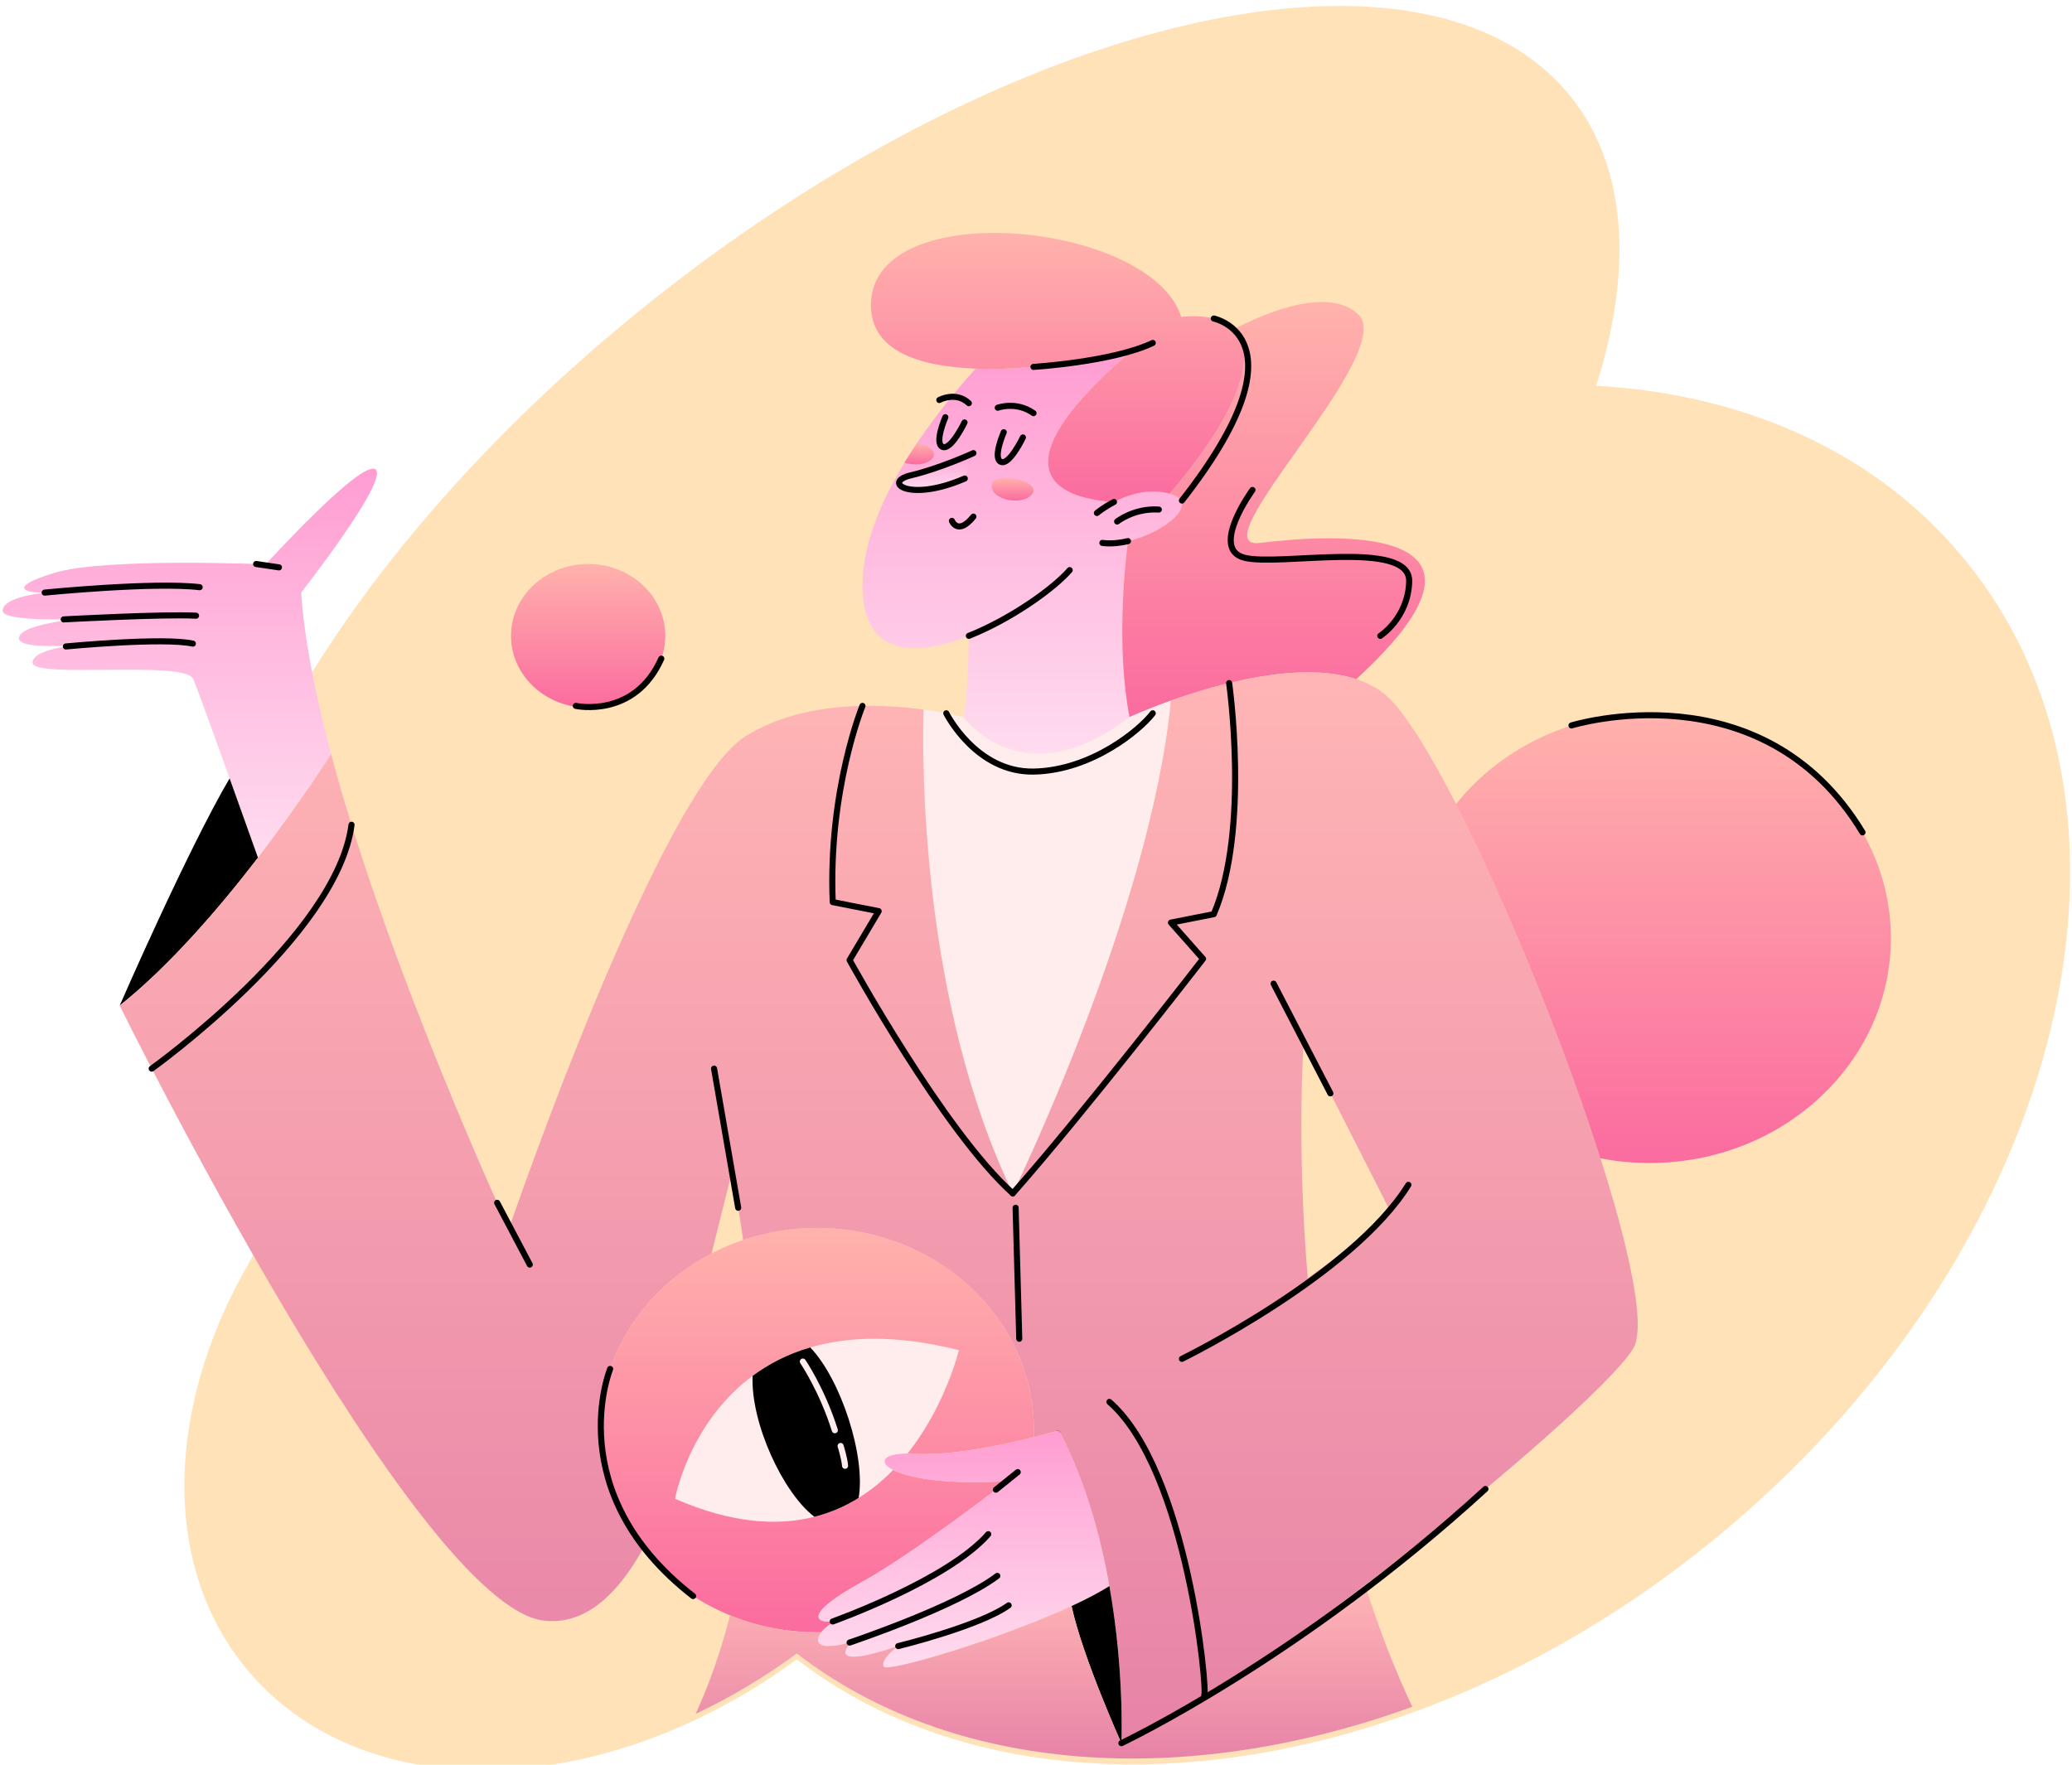 <?xml version="1.0" encoding="UTF-8"?> <svg xmlns="http://www.w3.org/2000/svg" width="682" height="581" viewBox="0 0 682 581" fill="none"><g filter="url(#filter0_ii_1736_235)"><path d="M568.697 501.125C536.136 528.614 500.602 548.928 464.854 561.896C389.613 589.195 313.459 583.91 262.278 544.343C251.517 552.24 240.33 558.871 228.981 564.222C173.207 590.527 113.562 585.868 81.715 548.148C47.793 507.962 56.147 442.966 97.855 390.482C91.725 386.427 86.33 381.554 81.789 375.843C35.163 317.125 94.838 192.137 215.071 96.663C335.304 1.189 470.573 -28.611 517.184 30.099C535.643 53.342 537.424 86.97 525.405 125.043C573.459 127.796 616.191 146.137 645.329 180.656C714.962 263.117 680.657 406.593 568.697 501.125Z" fill="#FFE2B8"></path></g><path d="M371.259 178.146C370.06 187.854 367.513 213.952 371.797 236.084C336.454 263.146 317.141 236.084 317.141 236.084C318.466 229.438 318.819 215.895 318.9 209.338C302.149 216.02 285.456 216.307 283.992 195.766C282.976 181.554 289.372 166.068 297.726 152.298C299.058 150.097 300.441 147.933 301.862 145.828C308.434 136.047 315.61 127.472 321.145 121.349C344.41 122.202 371.009 116.197 371.782 116.027C324.089 157.516 351.63 164.316 366.674 165.258C371.2 162.918 377.957 160.622 385.008 162.55C385.089 162.565 385.155 162.594 385.236 162.609C395.341 165.494 383.337 175.371 371.259 178.146Z" fill="url(#paint0_linear_1736_235)"></path><path d="M318.9 209.334C332.833 203.777 346.802 193.797 352.086 187.695" stroke="black" stroke-width="2" stroke-miterlimit="10" stroke-linecap="round" stroke-linejoin="round"></path><path d="M409.426 119.602C407.983 134.785 391.364 155.224 384.998 162.547C377.947 160.619 371.191 162.915 366.664 165.256C351.621 164.314 324.079 157.513 371.772 116.032C370.999 116.201 344.4 122.207 321.143 121.353C302.662 120.662 286.278 115.635 286.676 99.892C287.574 64.048 378.963 73.013 388.818 104.374C388.818 104.374 400.263 102.549 406.129 108.378C408.477 110.689 409.941 114.236 409.426 119.602Z" fill="url(#paint1_linear_1736_235)"></path><path d="M446.404 223.587C428.07 217.559 401.404 224.948 385.419 230.66C377.19 233.596 371.788 236.092 371.788 236.092C367.504 213.96 370.051 187.861 371.251 178.154C383.328 175.379 395.332 165.502 385.227 162.617C385.146 162.602 385.073 162.573 384.992 162.55C391.351 155.227 407.977 134.796 409.42 119.605C409.927 114.239 408.47 110.692 406.122 108.381C416.176 103.148 437.064 94.154 447.051 103.479C460.491 116.02 393.294 181.429 414.792 178.742C435.96 176.1 503.959 170.845 446.404 223.587Z" fill="url(#paint2_linear_1736_235)"></path><path d="M30.3 211.9C30.264 211.9 30.227 211.908 30.183 211.908" stroke="black" stroke-width="2" stroke-miterlimit="10" stroke-linecap="round" stroke-linejoin="round"></path><path d="M24.992 212.371C24.956 212.371 24.919 212.371 24.882 212.379" stroke="black" stroke-width="2" stroke-miterlimit="10" stroke-linecap="round" stroke-linejoin="round"></path><path d="M17.773 194.873C17.729 194.88 17.692 194.88 17.648 194.88" stroke="black" stroke-width="2" stroke-miterlimit="10" stroke-linecap="round" stroke-linejoin="round"></path><path d="M24.992 212.371C24.956 212.371 24.919 212.371 24.882 212.379" stroke="black" stroke-width="2" stroke-miterlimit="10" stroke-linecap="round" stroke-linejoin="round"></path><path d="M30.183 211.915C30.227 211.915 30.264 211.908 30.3 211.908C30.381 211.908 30.425 211.9 30.425 211.9" stroke="black" stroke-width="2" stroke-miterlimit="10" stroke-linecap="round" stroke-linejoin="round"></path><path d="M123.609 154.55C119.127 150.966 87.457 185.793 87.457 185.793C87.457 185.793 34.576 183.497 17.883 188.597C1.551 193.58 8.779 195.398 15.616 195.059C16.573 194.964 17.294 194.905 17.648 194.89C16.992 194.978 16.301 195.03 15.616 195.059C10.987 195.516 0.859 196.995 0.859 201.146C0.859 204.73 25.052 203.832 25.052 203.832C25.052 203.832 6.232 205.621 6.232 210.103C6.232 213.194 17.743 212.871 24.89 212.377C19.053 213.069 10.714 214.674 10.714 218.162C10.714 223.535 60.888 217.264 63.581 223.535C64.906 226.634 70.382 241.744 75.578 256.236C79.449 266.989 83.151 277.396 84.918 282.356C99.255 263.713 108.978 248.28 108.978 248.28C103.936 229.394 100.079 209.978 99.137 195.074C99.123 195.089 128.084 158.134 123.609 154.55ZM24.993 212.37C27.48 212.068 29.497 211.951 30.182 211.914C29.527 211.987 27.547 212.186 24.993 212.37Z" fill="url(#paint3_linear_1736_235)"></path><path d="M385.424 230.65C378.58 300.593 333.367 392.865 333.367 392.865C303.243 330.084 303.478 251.847 303.993 233.602C311.957 234.684 317.138 236.082 317.138 236.082C317.138 236.082 336.444 263.145 371.794 236.082C371.794 236.082 377.196 233.594 385.424 230.65Z" fill="#FFEDED"></path><path d="M84.912 282.365C84.912 282.365 84.912 282.365 84.912 282.372C72.186 298.91 55.818 317.995 39.398 331.051C39.743 330.234 61.794 279.678 75.579 256.244C79.443 266.997 83.145 277.412 84.912 282.365Z" fill="black"></path><path d="M295.664 541.916C295.664 541.916 295.657 541.916 295.649 541.923" stroke="black" stroke-width="2" stroke-miterlimit="10" stroke-linecap="round" stroke-linejoin="round"></path><path d="M348.664 470.815C348.664 470.815 348.62 470.829 348.524 470.859" stroke="black" stroke-width="2" stroke-miterlimit="10" stroke-linecap="round" stroke-linejoin="round"></path><path d="M280.29 540.555C280.29 540.555 280.29 540.555 280.282 540.563" stroke="black" stroke-width="2" stroke-miterlimit="10" stroke-linecap="round" stroke-linejoin="round"></path><path d="M622.383 308.865C622.383 349.735 586.827 382.877 542.976 382.877C499.125 382.877 463.576 349.735 463.576 308.865C463.576 267.995 499.125 234.867 542.976 234.867C586.819 234.86 622.383 267.995 622.383 308.865Z" fill="url(#paint4_linear_1736_235)"></path><path d="M218.982 209.338C218.982 222.402 207.61 233.001 193.59 233.001C179.569 233.001 168.205 222.402 168.205 209.338C168.205 196.274 179.569 185.676 193.59 185.676C207.61 185.676 218.982 196.267 218.982 209.338Z" fill="url(#paint5_linear_1736_235)"></path><path d="M331.478 487.608C331.478 487.608 300.941 511.337 283.366 521.001C265.797 530.672 267.115 534.617 274.798 533.741C274.798 533.741 271.928 535.36 270.316 537.34C269.838 537.355 269.374 537.355 268.903 537.355C258.732 537.355 249.046 535.375 240.295 531.79C228.747 527.087 218.796 519.617 211.399 510.27C202.663 499.23 197.504 485.584 197.504 470.813C197.504 445.796 212.312 423.996 234.223 412.639C237.527 410.917 241.009 409.43 244.608 408.223C252.196 405.662 260.38 404.264 268.91 404.264C308.353 404.264 340.325 434.064 340.325 470.82C340.325 471.593 340.31 472.351 340.28 473.117C330.212 475.663 313.144 479.336 300.728 478.6C282.048 477.496 289.96 490.236 331.478 487.608Z" fill="url(#paint6_linear_1736_235)"></path><path d="M315.626 444.491C315.626 444.491 307.662 477.625 282.616 493.14C278.288 495.827 273.453 497.983 268.051 499.352C255.811 502.458 240.701 501.501 222.176 493.42C222.176 493.42 226.68 468.521 247.715 452.962C252.948 449.083 259.204 445.786 266.682 443.6C279.267 439.913 295.297 439.368 315.626 444.491Z" fill="#FFEDED"></path><path d="M282.624 493.136C278.297 495.822 273.461 497.979 268.059 499.348C257.689 491.48 247.031 468.37 247.723 452.958C252.956 449.079 259.212 445.782 266.69 443.596C276.781 454.076 285.002 479.476 282.624 493.136Z" fill="black"></path><path d="M264.259 448.242C264.259 448.242 270.574 457.479 274.783 470.86" stroke="#FFEDED" stroke-width="2" stroke-miterlimit="10" stroke-linecap="round" stroke-linejoin="round"></path><path d="M276.682 476.031C276.682 476.031 277.948 480.035 278.154 482.56" stroke="#FFEDED" stroke-width="2" stroke-miterlimit="10" stroke-linecap="round" stroke-linejoin="round"></path><path d="M365.157 522.17C361.734 524.32 357.458 526.542 352.703 528.75C328.474 539.989 291.711 550.771 290.835 548.688C289.768 546.127 295.332 542.16 295.649 541.932C270.5 550.367 279.876 540.968 280.281 540.57C279.884 540.688 270.595 543.573 269.403 540.563C268.991 539.518 269.491 538.384 270.316 537.354C271.927 535.374 274.798 533.755 274.798 533.755C267.107 534.631 265.797 530.679 283.365 521.015C300.948 511.344 331.477 487.623 331.477 487.623C289.959 490.257 282.047 477.517 300.72 478.607C313.129 479.343 330.197 475.67 340.272 473.123C344.74 471.983 347.846 471.077 348.523 470.871C357.149 487.137 362.213 505.507 365.157 522.17Z" fill="url(#paint7_linear_1736_235)"></path><path d="M455.125 228.019C452.534 226.083 449.597 224.626 446.403 223.58C428.069 217.553 401.404 224.942 385.418 230.653C378.573 300.596 333.361 392.868 333.361 392.868C303.236 330.087 303.472 251.85 303.987 233.605C289.009 231.559 264.177 230.653 245.453 242.356C216.786 260.277 167.51 404.533 167.51 404.533C167.51 404.533 127.862 319.091 108.969 248.288C108.969 248.288 99.246 263.715 84.909 282.365C84.909 282.365 84.909 282.365 84.909 282.372C72.184 298.91 55.815 317.995 39.395 331.051C39.388 331.059 39.388 331.059 39.388 331.059C39.388 331.059 136.974 528.895 179.161 533.554C193.138 535.093 203.736 524.008 211.398 510.275C202.662 499.235 197.502 485.589 197.502 470.818C197.502 445.801 212.311 424.001 234.221 412.644L240.816 386.259C240.816 386.259 242.715 394.575 244.606 408.228C252.195 405.667 260.379 404.268 268.909 404.268C308.351 404.268 340.323 434.069 340.323 470.825C340.323 471.598 340.309 472.356 340.279 473.121C344.747 471.98 347.853 471.075 348.53 470.869C357.156 487.142 362.219 505.505 365.171 522.176C370.19 550.475 369.123 573.887 369.123 573.887C384.947 568.352 417.191 546.39 449.347 521.822C490.026 490.741 530.557 455.472 537.564 443.968C550.098 423.346 480.215 246.838 455.125 228.019ZM430.454 420.806C426.656 375.741 429.136 342.709 429.136 342.709L456.913 397.365C452.953 403.547 442.922 411.923 430.454 420.806Z" fill="url(#paint8_linear_1736_235)"></path><path d="M369.11 573.877C369.11 573.877 356.363 545.674 352.705 528.746C357.459 526.545 361.736 524.323 365.158 522.166C370.178 550.458 369.11 573.877 369.11 573.877Z" fill="black"></path><path d="M464.855 561.896C389.613 589.194 313.459 583.91 262.278 544.343C251.518 552.24 240.33 558.871 228.981 564.222C233.765 553.771 237.467 542.856 240.286 531.794C249.037 535.378 258.723 537.358 268.895 537.358C269.373 537.358 269.829 537.358 270.308 537.343C269.483 538.374 268.983 539.5 269.395 540.552C270.587 543.562 279.883 540.677 280.273 540.56C279.876 540.95 270.492 550.356 295.648 541.921C295.332 542.142 289.76 546.116 290.835 548.67C291.718 550.761 328.474 539.971 352.71 528.732C356.368 545.66 369.108 573.864 369.108 573.864C384.932 568.321 417.184 546.367 449.34 521.799C453.609 535.437 458.724 548.928 464.855 561.896Z" fill="url(#paint9_linear_1736_235)"></path><path d="M326.487 159.512C327.334 155.015 342.665 158.187 339.816 162.5C336.961 166.813 325.538 164.591 326.487 159.512Z" fill="url(#paint10_linear_1736_235)"></path><path d="M307.094 150.61C305.46 153.068 301.036 153.407 297.724 152.296C299.057 150.095 300.44 147.931 301.861 145.826C305.423 146.606 308.514 148.468 307.094 150.61Z" fill="url(#paint11_linear_1736_235)"></path><path d="M14.701 195.092C14.701 195.092 50.655 191.515 65.721 193.311" stroke="black" stroke-width="2" stroke-miterlimit="10" stroke-linecap="round" stroke-linejoin="round"></path><path d="M20.967 203.913C20.967 203.913 54.087 202.102 64.531 202.699" stroke="black" stroke-width="2" stroke-miterlimit="10" stroke-linecap="round" stroke-linejoin="round"></path><path d="M21.687 212.823C21.687 212.823 53.783 209.746 63.484 211.895" stroke="black" stroke-width="2" stroke-miterlimit="10" stroke-linecap="round" stroke-linejoin="round"></path><path d="M274.093 533.81C274.093 533.81 312.004 520.289 325.281 505.076" stroke="black" stroke-width="2" stroke-miterlimit="10" stroke-linecap="round" stroke-linejoin="round"></path><path d="M279.642 540.752C279.642 540.752 314.845 528.954 328.27 518.805" stroke="black" stroke-width="2" stroke-miterlimit="10" stroke-linecap="round" stroke-linejoin="round"></path><path d="M295.649 541.925C295.649 541.925 322.454 535.36 332 528.5" stroke="black" stroke-width="2" stroke-miterlimit="10" stroke-linecap="round" stroke-linejoin="round"></path><path d="M311.164 137.348C311.164 137.348 307.411 145.9 310.23 147.114C313.041 148.329 317.472 139.07 317.472 139.07" stroke="black" stroke-width="2" stroke-miterlimit="10" stroke-linecap="round" stroke-linejoin="round"></path><path d="M330.387 142.285C330.387 142.285 326.634 150.838 329.452 152.052C332.271 153.266 336.695 144.007 336.695 144.007" stroke="black" stroke-width="2" stroke-miterlimit="10" stroke-linecap="round" stroke-linejoin="round"></path><path d="M320.403 149.174C320.403 149.174 309.363 154.245 299.802 156.482C290.241 158.72 299.243 165.498 317.562 157.528" fill="url(#paint12_linear_1736_235)"></path><path d="M320.403 149.174C320.403 149.174 309.363 154.245 299.802 156.482C290.241 158.72 299.243 165.498 317.562 157.528" stroke="black" stroke-width="2" stroke-miterlimit="10" stroke-linecap="round" stroke-linejoin="round"></path><path d="M313.319 171.471C313.319 171.471 315.262 176.447 320.399 170.08" stroke="black" stroke-width="2" stroke-miterlimit="10" stroke-linecap="round" stroke-linejoin="round"></path><path d="M309.177 131.689C309.177 131.689 314.594 128.708 318.892 132.734" stroke="black" stroke-width="2" stroke-miterlimit="10" stroke-linecap="round" stroke-linejoin="round"></path><path d="M328.41 134.228C328.41 134.228 334.475 131.99 340.179 136.016" stroke="black" stroke-width="2" stroke-miterlimit="10" stroke-linecap="round" stroke-linejoin="round"></path><path d="M340.17 120.79C340.17 120.79 366.305 119.164 379.435 112.9" stroke="black" stroke-width="2" stroke-miterlimit="10" stroke-linecap="round" stroke-linejoin="round"></path><path d="M367.702 171.698C367.702 171.698 373.274 167.223 381.428 167.753" stroke="black" stroke-width="2" stroke-miterlimit="10" stroke-linecap="round" stroke-linejoin="round"></path><path d="M362.841 178.733C365.446 179.079 368.361 178.822 371.261 178.145" stroke="black" stroke-width="2" stroke-miterlimit="10" stroke-linecap="round" stroke-linejoin="round"></path><path d="M366.676 165.254C363.21 167.057 361.046 168.882 361.046 168.882" stroke="black" stroke-width="2" stroke-miterlimit="10" stroke-linecap="round" stroke-linejoin="round"></path><path d="M399.523 104.865C399.523 104.865 430.957 111.202 389.027 164.79" stroke="black" stroke-width="2" stroke-miterlimit="10" stroke-linecap="round" stroke-linejoin="round"></path><path d="M311.473 234.826C311.473 234.826 321.276 254.411 340.309 254.014C359.342 253.616 375.254 240.302 379.435 234.826" stroke="black" stroke-width="2" stroke-miterlimit="10" stroke-linecap="round" stroke-linejoin="round"></path><path d="M283.88 232.393C283.88 232.393 272.575 259.985 274.091 296.984L289.216 299.965L279.64 316.076C279.64 316.076 310.567 372.402 333.368 392.87" stroke="black" stroke-width="2" stroke-miterlimit="10" stroke-linecap="round" stroke-linejoin="round"></path><path d="M404.569 224.875C404.569 224.875 411.45 273.113 399.52 300.955L385.425 303.737L395.98 315.668C395.98 315.668 356.434 366.791 333.368 392.86" stroke="black" stroke-width="2" stroke-miterlimit="10" stroke-linecap="round" stroke-linejoin="round"></path><path d="M49.934 351.804C49.934 351.804 110.948 308.123 115.71 271.522" stroke="black" stroke-width="2" stroke-miterlimit="10" stroke-linecap="round" stroke-linejoin="round"></path><path d="M396.371 558.186C397.615 557.398 390.858 484.041 365.157 461.52" stroke="black" stroke-width="2" stroke-miterlimit="10" stroke-linecap="round" stroke-linejoin="round"></path><path d="M369.109 573.877C369.109 573.877 427.776 546.174 488.937 490.193" stroke="black" stroke-width="2" stroke-miterlimit="10" stroke-linecap="round" stroke-linejoin="round"></path><path d="M242.974 397.61L235.032 351.809" stroke="black" stroke-width="2" stroke-miterlimit="10" stroke-linecap="round" stroke-linejoin="round"></path><path d="M437.895 359.95L419.208 323.834" stroke="black" stroke-width="2" stroke-miterlimit="10" stroke-linecap="round" stroke-linejoin="round"></path><path d="M389.027 447.349C389.027 447.349 445.074 419.904 463.577 390.066" stroke="black" stroke-width="2" stroke-miterlimit="10" stroke-linecap="round" stroke-linejoin="round"></path><path d="M163.64 395.979L174.371 416.314" stroke="black" stroke-width="2" stroke-miterlimit="10" stroke-linecap="round" stroke-linejoin="round"></path><path d="M200.83 450.67C200.83 450.67 184.241 491.378 228.136 525.448" stroke="black" stroke-width="2" stroke-miterlimit="10" stroke-linecap="round" stroke-linejoin="round"></path><path d="M84.306 185.676L91.82 186.787" stroke="black" stroke-width="2" stroke-miterlimit="10" stroke-linecap="round" stroke-linejoin="round"></path><path d="M327.805 490.426L334.981 484.641" stroke="black" stroke-width="2" stroke-miterlimit="10" stroke-linecap="round" stroke-linejoin="round"></path><path d="M334.288 397.604L335.488 440.733" stroke="black" stroke-width="2" stroke-miterlimit="10" stroke-linecap="round" stroke-linejoin="round"></path><path d="M412.252 161.305C412.252 161.305 398.15 180.617 409.529 183.598C420.907 186.579 464.125 177.386 463.831 191.363C463.573 203.367 454.322 209.329 454.322 209.329" stroke="black" stroke-width="2" stroke-miterlimit="10" stroke-linecap="round" stroke-linejoin="round"></path><path d="M189.526 232.39C189.526 232.39 208.846 236.636 217.671 216.838" stroke="black" stroke-width="2" stroke-miterlimit="10" stroke-linecap="round" stroke-linejoin="round"></path><path d="M517.25 238.833C517.25 238.833 579.979 219.336 613.048 274.028" stroke="black" stroke-width="2" stroke-miterlimit="10" stroke-linecap="round" stroke-linejoin="round"></path><defs><filter id="filter0_ii_1736_235" x="60.685" y="0" width="620.689" height="582.773" filterUnits="userSpaceOnUse" color-interpolation-filters="sRGB"><feFlood flood-opacity="0" result="BackgroundImageFix"></feFlood><feBlend mode="normal" in="SourceGraphic" in2="BackgroundImageFix" result="shape"></feBlend><feColorMatrix in="SourceAlpha" type="matrix" values="0 0 0 0 0 0 0 0 0 0 0 0 0 0 0 0 0 0 127 0" result="hardAlpha"></feColorMatrix><feOffset></feOffset><feGaussianBlur stdDeviation="94.45"></feGaussianBlur><feComposite in2="hardAlpha" operator="arithmetic" k2="-1" k3="1"></feComposite><feColorMatrix type="matrix" values="0 0 0 0 1 0 0 0 0 0.517 0 0 0 0 0.546 0 0 0 1 0"></feColorMatrix><feBlend mode="normal" in2="shape" result="effect1_innerShadow_1736_235"></feBlend><feColorMatrix in="SourceAlpha" type="matrix" values="0 0 0 0 0 0 0 0 0 0 0 0 0 0 0 0 0 0 127 0" result="hardAlpha"></feColorMatrix><feOffset dy="1.948"></feOffset><feGaussianBlur stdDeviation="22.8"></feGaussianBlur><feComposite in2="hardAlpha" operator="arithmetic" k2="-1" k3="1"></feComposite><feColorMatrix type="matrix" values="0 0 0 0 0.931 0 0 0 0 0.511 0 0 0 0 0.687 0 0 0 1 0"></feColorMatrix><feBlend mode="normal" in2="effect1_innerShadow_1736_235" result="effect2_innerShadow_1736_235"></feBlend></filter><linearGradient id="paint0_linear_1736_235" x1="336.454" y1="116.027" x2="336.454" y2="248.112" gradientUnits="userSpaceOnUse"><stop stop-color="#FF9DD2"></stop><stop offset="1" stop-color="#FFDCEF"></stop></linearGradient><linearGradient id="paint1_linear_1736_235" x1="348.099" y1="76.682" x2="348.099" y2="165.256" gradientUnits="userSpaceOnUse"><stop stop-color="#FFB2AC"></stop><stop offset="1" stop-color="#FB6B9F"></stop></linearGradient><linearGradient id="paint2_linear_1736_235" x1="419.204" y1="99.43" x2="419.204" y2="236.092" gradientUnits="userSpaceOnUse"><stop stop-color="#FFB2AC"></stop><stop offset="1" stop-color="#FB6B9F"></stop></linearGradient><linearGradient id="paint3_linear_1736_235" x1="62.469" y1="154.291" x2="62.469" y2="282.356" gradientUnits="userSpaceOnUse"><stop stop-color="#FF9DD2"></stop><stop offset="1" stop-color="#FFDCEF"></stop></linearGradient><linearGradient id="paint4_linear_1736_235" x1="542.979" y1="234.867" x2="542.979" y2="382.877" gradientUnits="userSpaceOnUse"><stop stop-color="#FFB2AC"></stop><stop offset="1" stop-color="#FB6B9F"></stop></linearGradient><linearGradient id="paint5_linear_1736_235" x1="193.593" y1="185.676" x2="193.593" y2="233.001" gradientUnits="userSpaceOnUse"><stop stop-color="#FFB2AC"></stop><stop offset="1" stop-color="#FB6B9F"></stop></linearGradient><linearGradient id="paint6_linear_1736_235" x1="268.914" y1="404.264" x2="268.914" y2="537.355" gradientUnits="userSpaceOnUse"><stop stop-color="#FFB2AC"></stop><stop offset="1" stop-color="#FB6B9F"></stop></linearGradient><linearGradient id="paint7_linear_1736_235" x1="317.206" y1="470.871" x2="317.206" y2="548.948" gradientUnits="userSpaceOnUse"><stop stop-color="#FF9DD2"></stop><stop offset="1" stop-color="#FFDCEF"></stop></linearGradient><linearGradient id="paint8_linear_1736_235" x1="289.221" y1="221.334" x2="289.221" y2="573.887" gradientUnits="userSpaceOnUse"><stop stop-color="#FFB5B5"></stop><stop offset="1" stop-color="#E783A7"></stop></linearGradient><linearGradient id="paint9_linear_1736_235" x1="346.918" y1="521.799" x2="346.918" y2="578.926" gradientUnits="userSpaceOnUse"><stop stop-color="#FFB5B5"></stop><stop offset="1" stop-color="#E783A7"></stop></linearGradient><linearGradient id="paint10_linear_1736_235" x1="333.3" y1="157.328" x2="333.3" y2="164.79" gradientUnits="userSpaceOnUse"><stop stop-color="#FFB2AC"></stop><stop offset="1" stop-color="#FB6B9F"></stop></linearGradient><linearGradient id="paint11_linear_1736_235" x1="302.586" y1="145.826" x2="302.586" y2="152.901" gradientUnits="userSpaceOnUse"><stop stop-color="#FFB2AC"></stop><stop offset="1" stop-color="#FB6B9F"></stop></linearGradient><linearGradient id="paint12_linear_1736_235" x1="308.168" y1="149.174" x2="308.168" y2="161.304" gradientUnits="userSpaceOnUse"><stop stop-color="#FF9DD2"></stop><stop offset="1" stop-color="#FFDCEF"></stop></linearGradient></defs></svg> 